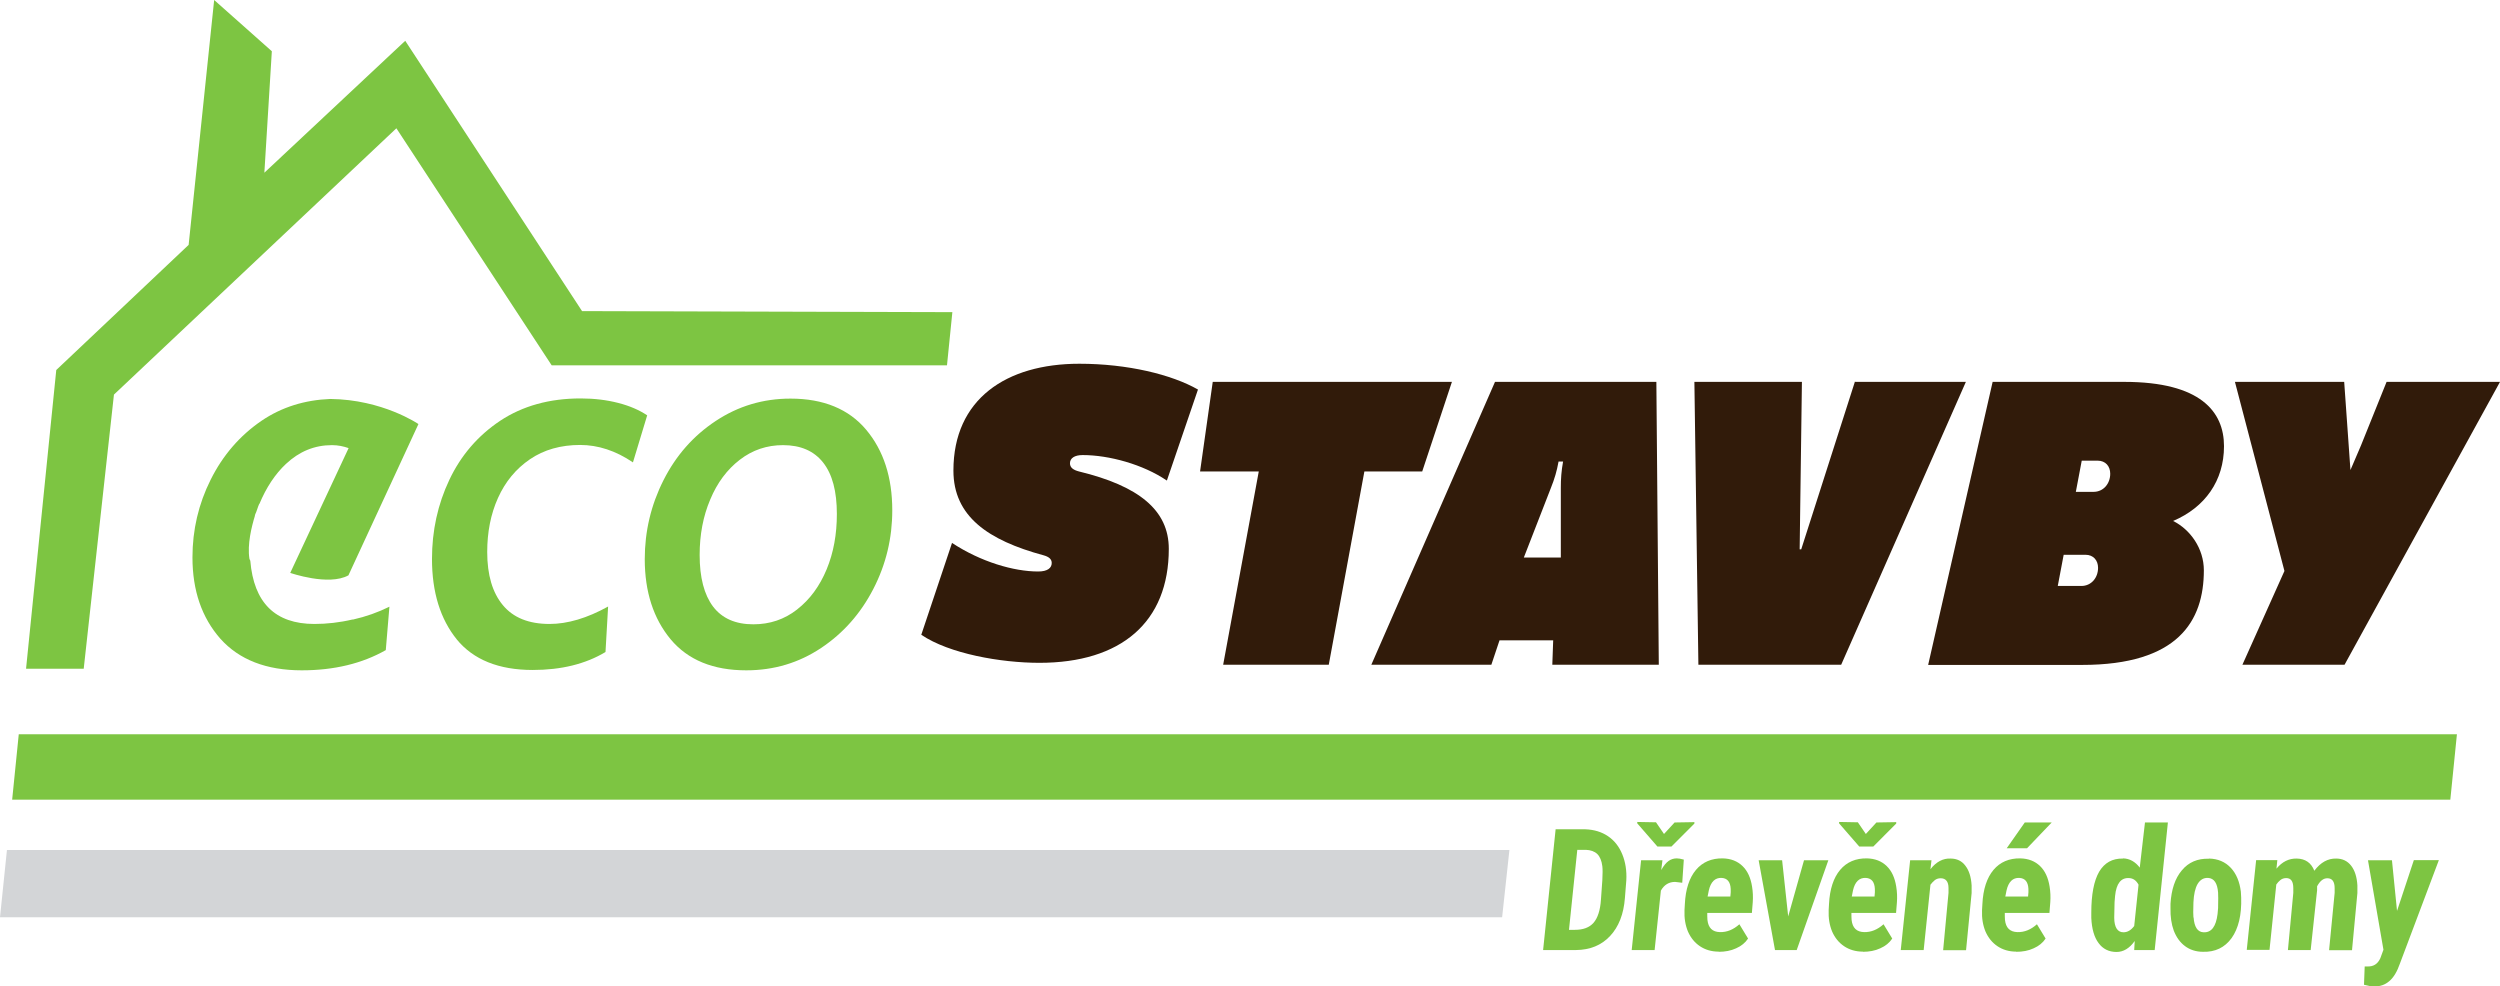 <svg width="185" height="73" viewBox="0 0 185 73" fill="none" xmlns="http://www.w3.org/2000/svg">
    <g clip-path="url(#clip0_9607_333)">
        <path d="M90.514 49.191L93.149 34.888H88.805L89.743 28.259H107.442L105.244 34.888H100.964L98.329 49.191H90.514Z" fill="#311B0A"/>
        <path d="M114.871 49.191L114.936 47.386H110.964L110.36 49.191H101.478L110.63 28.259H122.571L122.751 49.191H114.871ZM115.501 36.1C115.501 35.43 115.54 34.862 115.668 34.153H115.334C115.206 34.862 115.038 35.43 114.769 36.1L112.763 41.259H115.501V36.1Z" fill="#311B0A"/>
        <path d="M125.681 49.191L125.385 28.258H133.342L133.175 40.653H133.29L137.275 28.207V28.258H145.475L136.247 49.191H125.681Z" fill="#311B0A"/>
        <path d="M142.686 49.191L147.455 28.259H157.198C162.841 28.259 164.576 30.464 164.576 33.018C164.576 35.571 163.175 37.545 160.81 38.551C162.082 39.183 163.085 40.589 163.085 42.201C163.085 45.954 161.182 49.204 154.074 49.204H142.699L142.686 49.191ZM154.023 43.361C154.756 43.361 155.257 42.755 155.257 42.02C155.257 41.478 154.923 41.053 154.319 41.053H152.712L152.275 43.361H154.01H154.023ZM154.923 36.397C155.655 36.397 156.157 35.791 156.157 35.056C156.157 34.514 155.823 34.088 155.218 34.088H154.049L153.612 36.397H154.91H154.923Z" fill="#311B0A"/>
        <path d="M173.496 49.191H165.938L169.049 42.252L165.385 28.259H173.47L173.933 34.785L174.717 32.953L176.607 28.259H185L173.496 49.191Z" fill="#311B0A"/>
        <path d="M86.324 35.546C84.589 34.372 82.082 33.675 80.116 33.675C79.512 33.675 79.177 33.908 79.177 34.282C79.177 34.617 79.447 34.785 79.846 34.888C84.254 35.958 86.491 37.738 86.491 40.614C86.491 46.044 82.956 49.049 76.915 49.049C74.075 49.049 70.244 48.379 68.175 46.973L70.45 40.176C72.584 41.582 75.026 42.291 76.825 42.291C77.532 42.291 77.828 42.02 77.828 41.659C77.828 41.362 77.596 41.195 77.224 41.092C73.123 39.982 70.553 38.215 70.553 34.823C70.553 29.535 74.46 26.917 79.871 26.917C83.445 26.917 86.71 27.717 88.65 28.826L86.35 35.559L86.324 35.546Z" fill="#311B0A"/>
        <path d="M33.805 47.321C32.584 45.812 31.967 43.826 31.967 41.362C31.967 39.273 32.391 37.325 33.252 35.507C34.113 33.688 35.373 32.231 37.018 31.134C38.676 30.038 40.656 29.484 42.969 29.484C43.984 29.484 44.91 29.6 45.758 29.819C46.607 30.038 47.314 30.348 47.892 30.735L46.838 34.217C45.566 33.353 44.255 32.927 42.931 32.927C41.504 32.927 40.257 33.276 39.216 33.985C38.175 34.694 37.391 35.649 36.851 36.848C36.311 38.048 36.054 39.389 36.054 40.846C36.054 42.549 36.44 43.852 37.211 44.78C37.982 45.709 39.126 46.173 40.668 46.173C41.992 46.173 43.445 45.747 45 44.883L44.807 48.249C43.329 49.139 41.529 49.578 39.422 49.578C36.902 49.578 35.026 48.817 33.792 47.308L33.805 47.321Z" fill="#7DC542"/>
        <path d="M49.627 47.308C48.355 45.773 47.712 43.8 47.712 41.375C47.712 39.312 48.175 37.364 49.1 35.533C50.026 33.701 51.311 32.244 52.969 31.148C54.627 30.051 56.465 29.497 58.496 29.497C60.938 29.497 62.815 30.27 64.1 31.805C65.386 33.34 66.028 35.326 66.028 37.764C66.028 39.828 65.566 41.762 64.627 43.581C63.689 45.399 62.404 46.857 60.758 47.953C59.113 49.049 57.275 49.604 55.219 49.604C52.776 49.604 50.913 48.843 49.627 47.308ZM58.998 45.09C59.936 44.355 60.656 43.374 61.17 42.136C61.684 40.898 61.928 39.531 61.928 38.035C61.928 36.358 61.594 35.094 60.913 34.23C60.231 33.366 59.242 32.94 57.944 32.94C56.748 32.94 55.681 33.301 54.743 34.024C53.805 34.746 53.072 35.726 52.558 36.964C52.031 38.202 51.774 39.569 51.774 41.066C51.774 42.742 52.108 44.006 52.764 44.883C53.432 45.76 54.422 46.199 55.746 46.199C56.967 46.199 58.046 45.838 58.985 45.103L58.998 45.09Z" fill="#7DC542"/>
        <path d="M29.987 3.018L43.072 23.022L70.475 23.099L70.077 27.033H40.823L29.332 9.493L8.432 29.2L6.195 49.488H1.928L4.164 27.381L13.959 18.121L15.848 0L20.116 3.792L19.563 12.781" fill="#7DC542"/>
        <path d="M1.388 54.337H181.812L181.324 59.174H0.9L1.388 54.337Z" fill="#7DC542"/>
        <path d="M0.514 62.901H111.697L111.157 67.88H0L0.514 62.901Z" fill="#D3D5D7"/>
        <path d="M114.19 70.304L115.116 61.367H117.314C117.969 61.392 118.522 61.56 118.997 61.882C119.473 62.205 119.82 62.656 120.051 63.224C120.283 63.791 120.386 64.436 120.347 65.145L120.244 66.448C120.154 67.647 119.781 68.589 119.139 69.273C118.496 69.956 117.661 70.291 116.62 70.304H114.203H114.19ZM116.722 62.863L116.105 68.808H116.542C117.146 68.808 117.609 68.641 117.918 68.292C118.226 67.944 118.419 67.364 118.47 66.577L118.573 65.132C118.599 64.655 118.599 64.32 118.573 64.101C118.522 63.688 118.393 63.391 118.2 63.198C117.995 63.004 117.712 62.901 117.352 62.888H116.722V62.863Z" fill="#7DC542"/>
        <path d="M124.499 65.326L123.959 65.261C123.509 65.261 123.149 65.468 122.905 65.906L122.442 70.304H120.746L121.44 63.662H123.021L122.931 64.384C123.111 64.062 123.291 63.843 123.471 63.714C123.65 63.585 123.856 63.52 124.075 63.52C124.203 63.52 124.383 63.546 124.602 63.611L124.486 65.326H124.499ZM123.136 61.715L123.92 60.863L125.386 60.838V60.941L123.689 62.643H122.648L121.157 60.928V60.825L122.545 60.85L123.136 61.715Z" fill="#7DC542"/>
        <path d="M127.185 70.421C126.645 70.421 126.183 70.279 125.797 70.021C125.411 69.763 125.116 69.402 124.91 68.937C124.717 68.473 124.627 67.944 124.653 67.351L124.679 66.9C124.73 65.803 125.013 64.952 125.501 64.372C125.99 63.791 126.658 63.508 127.481 63.52C128.085 63.533 128.573 63.727 128.946 64.088C129.319 64.449 129.55 64.952 129.653 65.61C129.717 65.997 129.73 66.384 129.704 66.758L129.64 67.557H126.337C126.337 67.738 126.337 67.906 126.35 68.073C126.414 68.667 126.722 68.963 127.275 68.976C127.789 68.989 128.265 68.796 128.715 68.396L129.357 69.453C129.152 69.763 128.856 70.008 128.47 70.176C128.085 70.356 127.648 70.433 127.185 70.433V70.421ZM127.404 64.965C126.915 64.939 126.594 65.262 126.452 65.894L126.362 66.345H128.046C128.072 66.113 128.085 65.919 128.072 65.778C128.046 65.262 127.828 64.991 127.404 64.965Z" fill="#7DC542"/>
        <path d="M132.326 67.815L133.496 63.662H135.296L132.956 70.304H131.35L130.141 63.662H131.877L132.326 67.815Z" fill="#7DC542"/>
        <path d="M137.854 70.421C137.314 70.421 136.851 70.279 136.465 70.021C136.08 69.763 135.784 69.402 135.579 68.937C135.386 68.473 135.296 67.944 135.321 67.351L135.347 66.899C135.399 65.803 135.681 64.952 136.17 64.371C136.658 63.791 137.327 63.507 138.149 63.52C138.753 63.533 139.242 63.727 139.615 64.088C139.987 64.449 140.219 64.952 140.321 65.61C140.386 65.997 140.399 66.383 140.373 66.758L140.309 67.557H137.005C137.005 67.738 137.005 67.905 137.018 68.073C137.082 68.666 137.391 68.963 137.944 68.976C138.458 68.989 138.933 68.795 139.383 68.396L140.026 69.453C139.82 69.763 139.525 70.008 139.139 70.175C138.753 70.356 138.316 70.433 137.854 70.433V70.421ZM138.072 61.715L138.856 60.863L140.321 60.838V60.941L138.625 62.643H137.584L136.093 60.928V60.825L137.481 60.85L138.072 61.715ZM138.072 64.965C137.584 64.939 137.262 65.261 137.121 65.893L137.031 66.345H138.715C138.74 66.113 138.753 65.919 138.74 65.777C138.715 65.261 138.496 64.991 138.072 64.965Z" fill="#7DC542"/>
        <path d="M142.931 63.649L142.853 64.32C143.278 63.778 143.779 63.507 144.344 63.533C144.807 63.533 145.18 63.714 145.437 64.062C145.707 64.41 145.861 64.887 145.9 65.519V66.087L145.488 70.317H143.792L144.19 66.074V65.713C144.19 65.236 143.985 64.991 143.612 64.991C143.432 64.991 143.29 65.042 143.175 65.132C143.059 65.223 142.956 65.339 142.853 65.468L142.352 70.304H140.656L141.35 63.662H142.931V63.649Z" fill="#7DC542"/>
        <path d="M149.203 70.421C148.663 70.421 148.201 70.279 147.815 70.021C147.429 69.763 147.134 69.402 146.928 68.937C146.735 68.473 146.645 67.944 146.671 67.351L146.697 66.9C146.748 65.803 147.031 64.952 147.519 64.372C148.008 63.791 148.676 63.508 149.499 63.52C150.103 63.533 150.591 63.727 150.964 64.088C151.337 64.449 151.568 64.952 151.671 65.61C151.735 65.997 151.748 66.384 151.722 66.758L151.658 67.557H148.355C148.355 67.738 148.355 67.906 148.368 68.073C148.432 68.666 148.74 68.963 149.293 68.976C149.807 68.989 150.283 68.796 150.733 68.396L151.375 69.453C151.17 69.763 150.874 70.008 150.489 70.175C150.103 70.356 149.666 70.433 149.203 70.433V70.421ZM149.435 64.965C148.946 64.939 148.625 65.262 148.483 65.894L148.393 66.345H150.077C150.103 66.113 150.116 65.919 150.103 65.778C150.077 65.262 149.859 64.991 149.435 64.965ZM149.833 60.864H151.825L150 62.772H148.496L149.833 60.864Z" fill="#7DC542"/>
        <path d="M157.108 63.52C157.596 63.533 158.008 63.766 158.342 64.204L158.728 60.864H160.424L159.447 70.305H157.931L157.969 69.634C157.584 70.175 157.134 70.446 156.62 70.446C156.054 70.446 155.604 70.214 155.296 69.789C154.974 69.363 154.794 68.744 154.756 67.931V67.544C154.756 66.19 154.949 65.184 155.334 64.513C155.733 63.843 156.311 63.52 157.095 63.533L157.108 63.52ZM156.453 67.906C156.453 68.267 156.517 68.538 156.632 68.718C156.748 68.899 156.915 68.989 157.134 68.989C157.429 68.989 157.686 68.847 157.931 68.525L158.252 65.468C158.085 65.158 157.854 64.991 157.558 64.978C156.954 64.939 156.607 65.378 156.517 66.293L156.478 66.758L156.453 67.893V67.906Z" fill="#7DC542"/>
        <path d="M163.458 63.533C164.126 63.546 164.666 63.778 165.077 64.217C165.489 64.655 165.733 65.249 165.823 65.984L165.848 66.422C165.887 67.712 165.643 68.705 165.142 69.415C164.627 70.124 163.92 70.459 163.021 70.433C162.494 70.433 162.044 70.279 161.684 70.008C161.324 69.737 161.054 69.363 160.861 68.873C160.681 68.383 160.604 67.828 160.617 67.209V66.874C160.681 65.829 160.951 65.004 161.453 64.41C161.954 63.804 162.622 63.52 163.458 63.546V63.533ZM162.327 67.893C162.378 68.602 162.622 68.963 163.046 68.989C163.638 69.028 163.985 68.576 164.1 67.635L164.139 67.196C164.152 66.603 164.152 66.229 164.139 66.061C164.088 65.352 163.843 64.991 163.393 64.965C163.072 64.952 162.815 65.094 162.622 65.416C162.442 65.726 162.339 66.19 162.314 66.783C162.288 67.377 162.301 67.751 162.314 67.893H162.327Z" fill="#7DC542"/>
        <path d="M168.522 63.649L168.458 64.281C168.882 63.765 169.383 63.52 169.962 63.533C170.591 63.546 171.028 63.843 171.26 64.436C171.722 63.817 172.262 63.52 172.879 63.533C173.342 63.533 173.715 63.714 173.985 64.062C174.255 64.41 174.409 64.887 174.447 65.519V66.087L174.049 70.317H172.352L172.764 66.074V65.726C172.764 65.236 172.584 64.991 172.224 64.991C171.928 64.991 171.684 65.184 171.465 65.584V65.881L170.99 70.304H169.306L169.704 66.074V65.726C169.704 65.223 169.537 64.978 169.177 64.978C169.01 64.978 168.869 65.029 168.753 65.12C168.638 65.21 168.535 65.326 168.445 65.455L167.944 70.291H166.26L166.954 63.649H168.522Z" fill="#7DC542"/>
        <path d="M177.391 67.377L178.625 63.649H180.476L177.596 71.298C177.391 71.891 177.134 72.329 176.812 72.6C176.504 72.871 176.131 73 175.694 73C175.514 73 175.27 72.961 174.936 72.871L174.987 71.517H175.167C175.63 71.543 175.951 71.336 176.144 70.911L176.375 70.279L175.231 63.662H177.005L177.378 67.39L177.391 67.377Z" fill="#7DC542"/>
        <path d="M26.105 45.851C27.082 45.632 27.982 45.309 28.817 44.896L28.548 48.108C26.799 49.101 24.73 49.604 22.326 49.604C19.704 49.604 17.699 48.817 16.311 47.27C14.936 45.709 14.242 43.71 14.242 41.246C14.242 39.209 14.692 37.287 15.591 35.494C16.491 33.688 17.751 32.231 19.357 31.135C20.861 30.116 22.558 29.6 24.434 29.523C28.316 29.561 30.964 31.38 30.964 31.38L25.784 42.575C24.319 43.387 21.478 42.394 21.478 42.394L25.797 33.16C25.424 33.031 25.026 32.94 24.563 32.94C23.278 32.94 22.147 33.405 21.157 34.333C20.36 35.081 19.704 36.074 19.203 37.274L19.177 37.3C19.177 37.3 19.075 37.532 18.959 37.893C18.92 37.983 18.882 38.061 18.856 38.151H18.869C18.612 38.989 18.291 40.292 18.458 41.349C18.471 41.401 18.496 41.44 18.522 41.491C18.779 44.6 20.36 46.173 23.265 46.173C24.177 46.173 25.129 46.07 26.105 45.838V45.851Z" fill="#7DC542"/>
    </g>
    <defs>
        <clipPath id="clip0_9607_333">
            <rect width="185" height="73" fill="white"/>
        </clipPath>
    </defs>
</svg>
